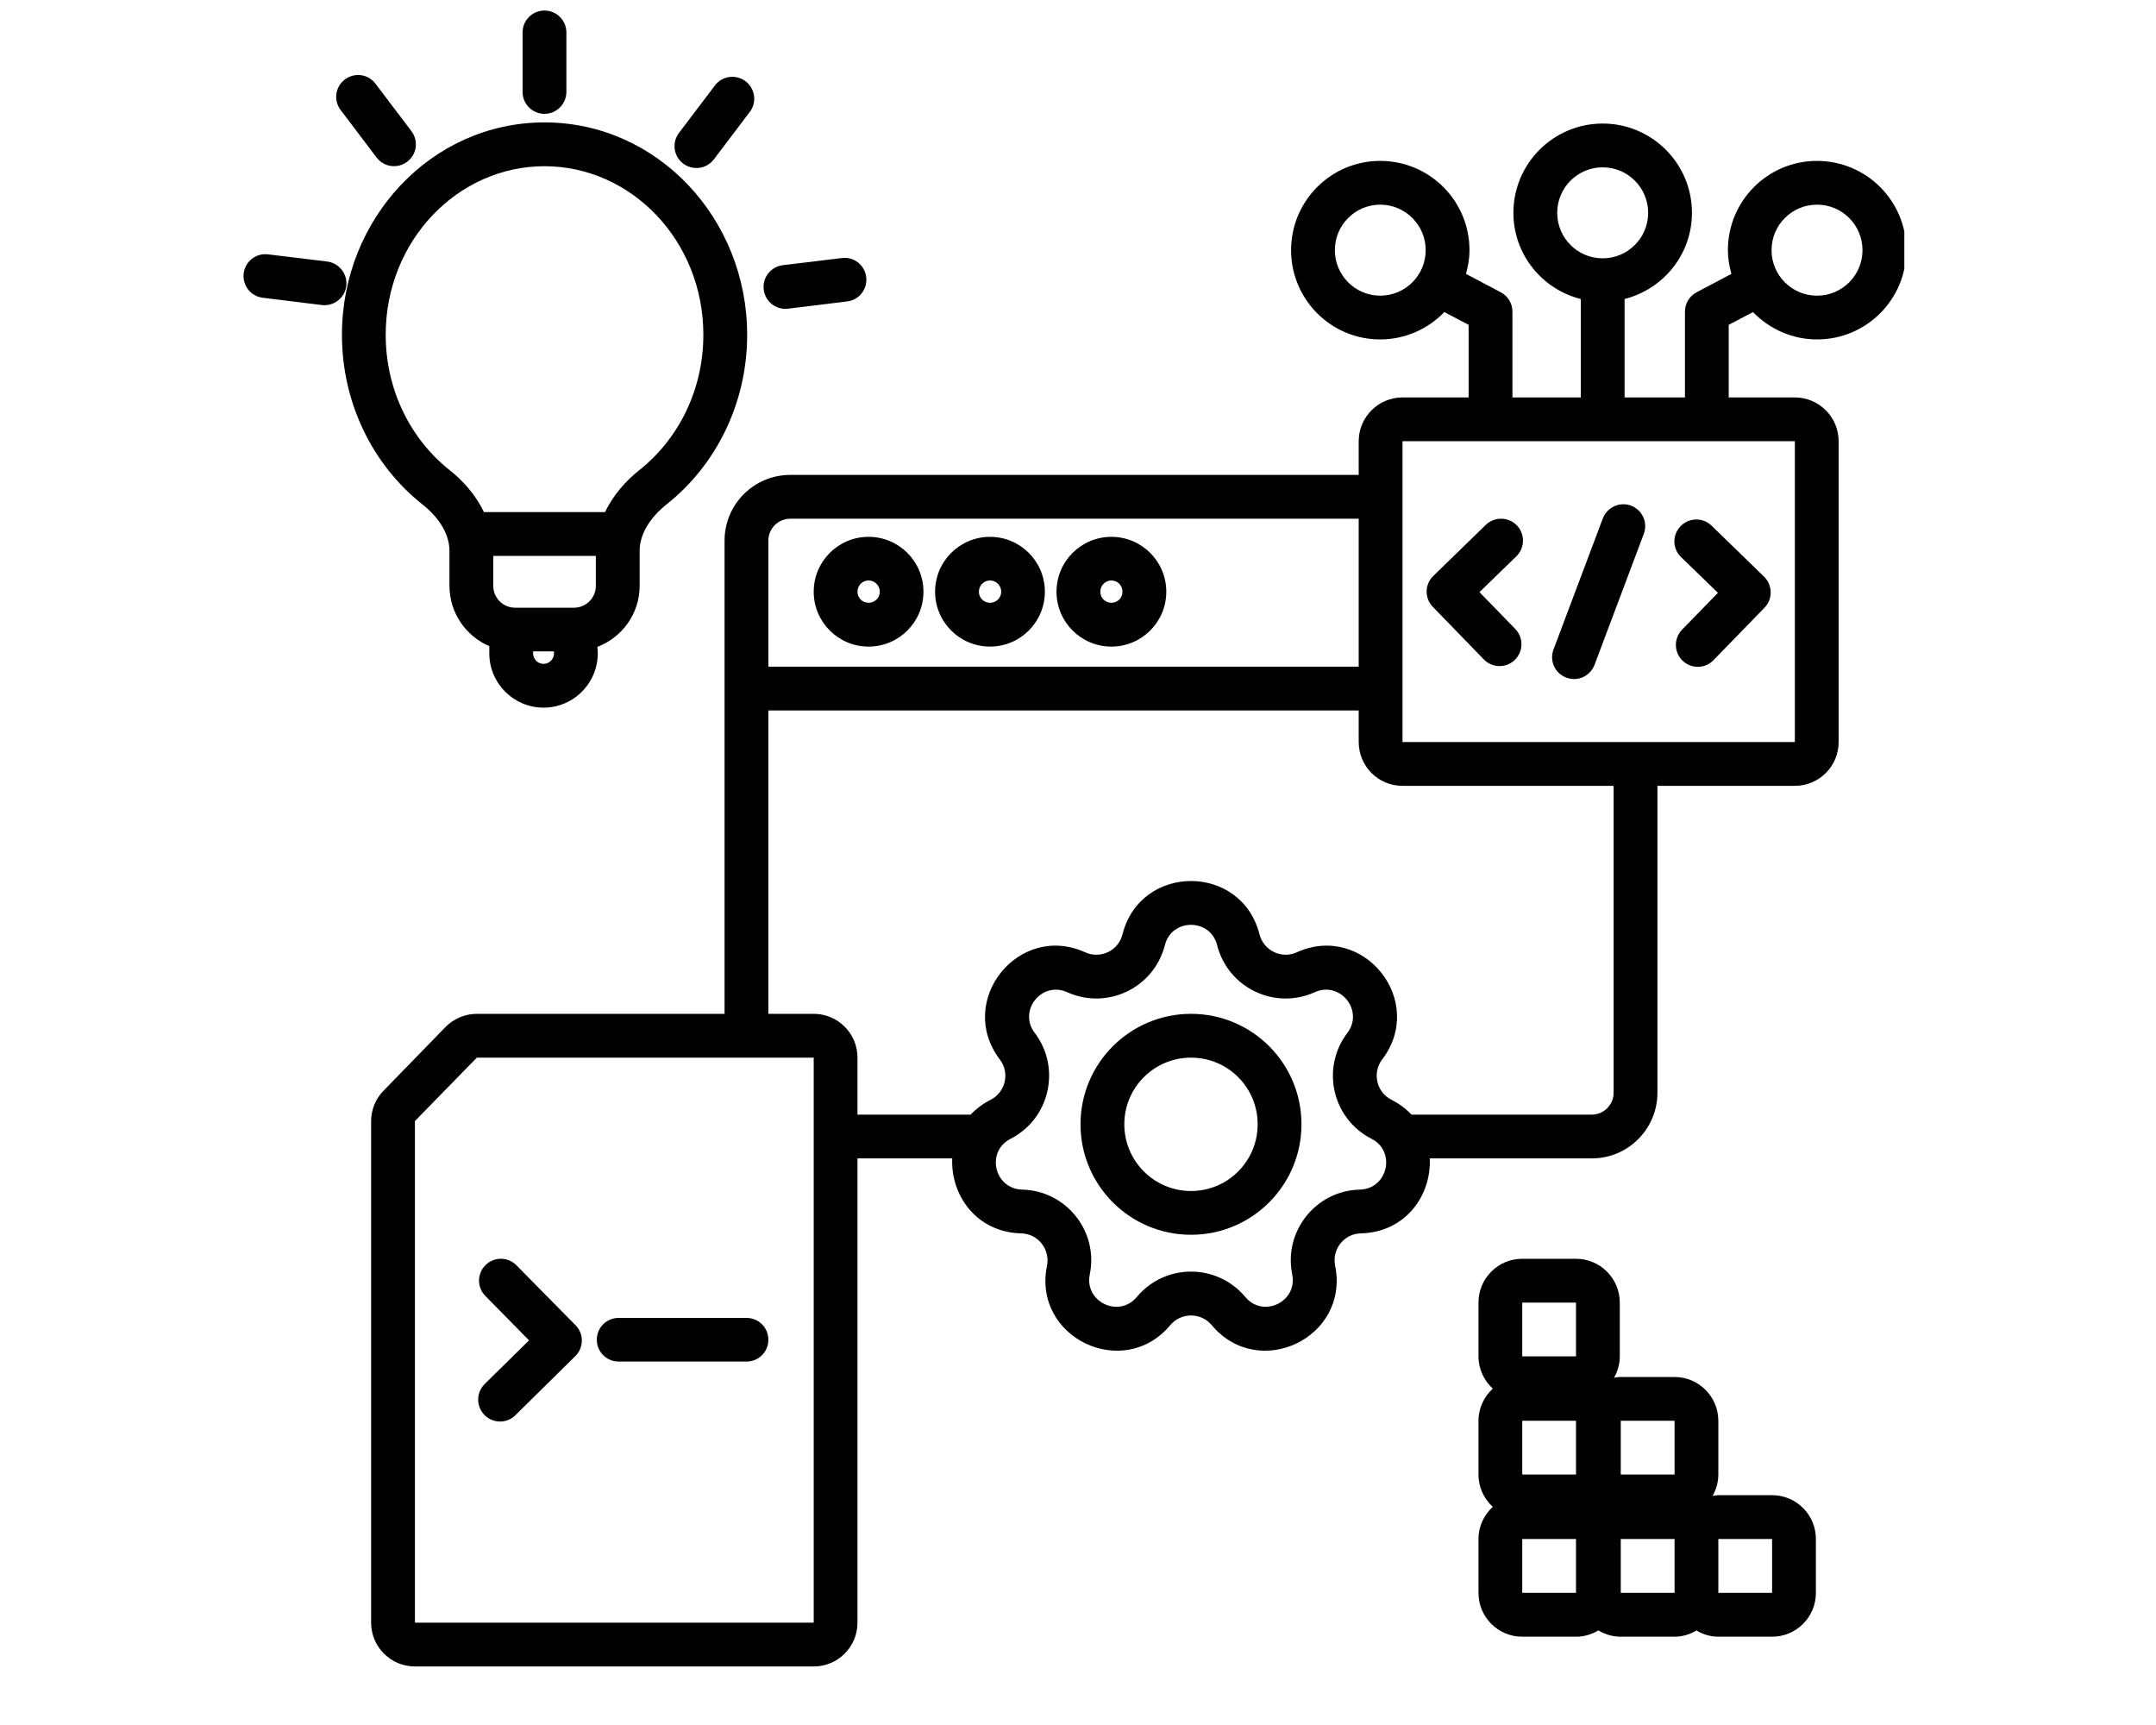 <svg xmlns="http://www.w3.org/2000/svg" xmlns:xlink="http://www.w3.org/1999/xlink" width="80" zoomAndPan="magnify" viewBox="0 0 60 48" height="64" preserveAspectRatio="xMidYMid meet" version="1.0"><defs><clipPath id="8bafcc0ce7"><path d="M 10 3 L 52.996 3 L 52.996 46.508 L 10 46.508 Z M 10 3 " clip-rule="nonzero"/></clipPath><clipPath id="df9cf4e8d2"><path d="M 14 0.219 L 16 0.219 L 16 4 L 14 4 Z M 14 0.219 " clip-rule="nonzero"/></clipPath><clipPath id="b74f039b87"><path d="M 6.711 7 L 10 7 L 10 9 L 6.711 9 Z M 6.711 7 " clip-rule="nonzero"/></clipPath></defs><path fill="#010101" d="M 24.172 14.938 C 23.328 14.938 22.645 15.621 22.645 16.465 C 22.645 17.309 23.328 17.992 24.172 17.992 C 25.016 17.992 25.699 17.309 25.699 16.465 C 25.699 15.621 25.016 14.938 24.172 14.938 Z M 24.172 16.773 C 24 16.773 23.863 16.637 23.863 16.465 C 23.863 16.293 24 16.152 24.172 16.152 C 24.344 16.152 24.484 16.293 24.484 16.465 C 24.484 16.637 24.344 16.773 24.172 16.773 Z M 24.172 16.773 " fill-opacity="1" fill-rule="nonzero"/><path fill="#010101" d="M 27.551 14.938 C 26.707 14.938 26.023 15.621 26.023 16.465 C 26.023 17.309 26.707 17.992 27.551 17.992 C 28.395 17.992 29.078 17.309 29.078 16.465 C 29.078 15.621 28.395 14.938 27.551 14.938 Z M 27.551 16.773 C 27.379 16.773 27.242 16.637 27.242 16.465 C 27.242 16.293 27.379 16.152 27.551 16.152 C 27.723 16.152 27.863 16.293 27.863 16.465 C 27.863 16.637 27.723 16.773 27.551 16.773 Z M 27.551 16.773 " fill-opacity="1" fill-rule="nonzero"/><path fill="#010101" d="M 30.93 14.938 C 30.086 14.938 29.402 15.621 29.402 16.465 C 29.402 17.309 30.086 17.992 30.93 17.992 C 31.773 17.992 32.457 17.309 32.457 16.465 C 32.457 15.621 31.773 14.938 30.93 14.938 Z M 30.93 16.773 C 30.758 16.773 30.621 16.637 30.621 16.465 C 30.621 16.293 30.758 16.152 30.93 16.152 C 31.102 16.152 31.238 16.293 31.238 16.465 C 31.238 16.637 31.102 16.773 30.93 16.773 Z M 30.93 16.773 " fill-opacity="1" fill-rule="nonzero"/><path fill="#010101" d="M 33.145 28.211 C 31.449 28.211 30.07 29.586 30.07 31.285 C 30.07 32.98 31.445 34.359 33.145 34.359 C 34.844 34.359 36.219 32.98 36.219 31.285 C 36.219 29.586 34.844 28.211 33.145 28.211 Z M 33.145 33.141 C 32.121 33.141 31.289 32.309 31.289 31.285 C 31.289 30.258 32.121 29.43 33.145 29.43 C 34.172 29.43 35 30.258 35 31.285 C 35 32.309 34.172 33.141 33.145 33.141 Z M 33.145 33.141 " fill-opacity="1" fill-rule="nonzero"/><path fill="#010101" d="M 13.484 39.375 C 13.719 39.613 14.105 39.617 14.344 39.379 L 16.012 37.734 C 16.25 37.5 16.254 37.113 16.016 36.875 L 14.371 35.207 C 14.137 34.969 13.75 34.965 13.512 35.203 C 13.273 35.438 13.27 35.824 13.508 36.062 L 14.723 37.297 L 13.488 38.512 C 13.25 38.75 13.246 39.133 13.484 39.375 Z M 13.484 39.375 " fill-opacity="1" fill-rule="nonzero"/><path fill="#010101" d="M 17.219 37.887 L 20.773 37.887 C 21.113 37.887 21.383 37.617 21.383 37.281 C 21.383 36.941 21.113 36.672 20.773 36.672 L 17.219 36.672 C 16.879 36.672 16.609 36.941 16.609 37.281 C 16.609 37.617 16.879 37.887 17.219 37.887 Z M 17.219 37.887 " fill-opacity="1" fill-rule="nonzero"/><path fill="#010101" d="M 41.297 18.352 C 41.531 18.59 41.914 18.598 42.156 18.363 C 42.398 18.129 42.402 17.742 42.168 17.5 L 41.172 16.477 L 42.199 15.48 C 42.441 15.246 42.445 14.859 42.211 14.617 C 41.977 14.379 41.59 14.371 41.348 14.605 L 39.887 16.027 C 39.645 16.262 39.641 16.648 39.875 16.887 Z M 41.297 18.352 " fill-opacity="1" fill-rule="nonzero"/><path fill="#010101" d="M 47.809 16.496 L 46.809 17.523 C 46.578 17.762 46.582 18.148 46.824 18.383 C 47.066 18.617 47.449 18.613 47.684 18.371 L 49.105 16.91 C 49.34 16.668 49.332 16.281 49.094 16.047 L 47.629 14.625 C 47.391 14.395 47.004 14.398 46.77 14.641 C 46.535 14.883 46.539 15.266 46.781 15.5 Z M 47.809 16.496 " fill-opacity="1" fill-rule="nonzero"/><path fill="#010101" d="M 43.59 18.855 C 43.902 18.977 44.254 18.816 44.375 18.5 L 45.746 14.855 C 45.863 14.539 45.707 14.191 45.391 14.07 C 45.074 13.953 44.727 14.113 44.605 14.426 L 43.234 18.07 C 43.113 18.387 43.273 18.738 43.59 18.855 Z M 43.59 18.855 " fill-opacity="1" fill-rule="nonzero"/><g clip-path="url(#8bafcc0ce7)"><path fill="#010101" d="M 50.566 4.477 C 49.195 4.477 48.086 5.59 48.086 6.961 C 48.086 7.191 48.125 7.41 48.184 7.621 L 47.215 8.133 C 47.016 8.238 46.891 8.445 46.891 8.672 L 46.891 11.059 L 45.211 11.059 L 45.211 8.32 C 46.285 8.047 47.086 7.082 47.086 5.922 C 47.086 4.551 45.973 3.438 44.602 3.438 C 43.23 3.438 42.117 4.551 42.117 5.922 C 42.117 7.082 42.918 8.051 43.992 8.32 L 43.992 11.059 L 42.09 11.059 L 42.09 8.672 C 42.09 8.445 41.965 8.238 41.766 8.133 L 40.797 7.621 C 40.855 7.41 40.895 7.191 40.895 6.961 C 40.895 5.59 39.785 4.477 38.41 4.477 C 37.039 4.477 35.93 5.59 35.93 6.961 C 35.93 8.332 37.039 9.445 38.41 9.445 C 39.113 9.445 39.746 9.148 40.195 8.684 L 40.871 9.039 L 40.871 11.059 L 39.031 11.059 C 38.359 11.059 37.812 11.605 37.812 12.277 L 37.812 13.215 L 21.992 13.215 C 20.984 13.215 20.164 14.031 20.164 15.043 L 20.164 28.211 L 13.27 28.211 C 12.941 28.211 12.629 28.344 12.398 28.578 L 10.676 30.348 C 10.453 30.574 10.328 30.879 10.328 31.195 L 10.328 45.152 C 10.328 45.828 10.875 46.371 11.547 46.371 L 22.645 46.371 C 23.316 46.371 23.863 45.828 23.863 45.152 L 23.863 32.234 L 26.5 32.234 C 26.453 33.25 27.168 34.289 28.418 34.32 C 28.887 34.328 29.227 34.762 29.137 35.219 C 28.727 37.219 31.262 38.438 32.57 36.871 C 32.871 36.516 33.422 36.516 33.719 36.871 C 35.031 38.438 37.562 37.219 37.156 35.219 C 37.062 34.762 37.406 34.328 37.871 34.32 C 39.125 34.289 39.84 33.25 39.789 32.234 L 44.297 32.234 C 45.309 32.234 46.125 31.414 46.125 30.406 L 46.125 21.867 L 49.949 21.867 C 50.621 21.867 51.168 21.324 51.168 20.648 L 51.168 12.277 C 51.168 11.605 50.621 11.059 49.949 11.059 L 48.109 11.059 L 48.109 9.039 L 48.785 8.684 C 49.234 9.148 49.867 9.445 50.566 9.445 C 51.941 9.445 53.051 8.332 53.051 6.961 C 53.051 5.59 51.941 4.477 50.566 4.477 Z M 38.41 8.227 C 37.715 8.227 37.148 7.66 37.148 6.961 C 37.148 6.262 37.715 5.695 38.41 5.695 C 39.109 5.695 39.676 6.262 39.676 6.961 C 39.676 7.66 39.109 8.227 38.41 8.227 Z M 43.336 5.922 C 43.336 5.223 43.902 4.656 44.602 4.656 C 45.301 4.656 45.867 5.223 45.867 5.922 C 45.867 6.621 45.301 7.188 44.602 7.188 C 43.902 7.188 43.336 6.621 43.336 5.922 Z M 21.383 15.043 C 21.383 14.707 21.656 14.434 21.992 14.434 L 37.812 14.434 L 37.812 18.551 L 21.383 18.551 Z M 22.645 45.152 L 11.547 45.152 L 11.547 31.195 L 13.27 29.43 L 22.645 29.43 Z M 37.844 33.102 C 36.617 33.129 35.719 34.262 35.961 35.461 C 36.117 36.223 35.152 36.688 34.656 36.09 C 33.867 35.148 32.422 35.148 31.637 36.09 C 31.137 36.688 30.172 36.223 30.328 35.461 C 30.574 34.262 29.672 33.129 28.445 33.102 C 27.668 33.082 27.43 32.039 28.125 31.688 C 29.215 31.129 29.535 29.719 28.797 28.742 C 28.324 28.125 28.992 27.289 29.699 27.609 C 30.816 28.113 32.117 27.488 32.418 26.297 C 32.609 25.547 33.68 25.547 33.871 26.297 C 34.172 27.488 35.473 28.113 36.59 27.609 C 37.297 27.289 37.965 28.125 37.496 28.742 C 36.754 29.719 37.074 31.129 38.168 31.688 C 38.859 32.039 38.621 33.082 37.844 33.102 Z M 44.906 30.406 C 44.906 30.742 44.633 31.016 44.297 31.016 L 39.281 31.016 C 39.129 30.855 38.945 30.715 38.723 30.602 C 38.305 30.391 38.184 29.852 38.465 29.48 C 39.703 27.855 37.949 25.656 36.086 26.5 C 35.664 26.691 35.168 26.453 35.051 26 C 34.551 24.02 31.738 24.02 31.238 26 C 31.125 26.453 30.629 26.691 30.203 26.5 C 28.344 25.656 26.59 27.855 27.824 29.48 C 28.109 29.852 27.984 30.391 27.57 30.602 C 27.348 30.715 27.164 30.855 27.012 31.016 L 23.863 31.016 L 23.863 29.43 C 23.863 28.754 23.316 28.211 22.645 28.211 L 21.383 28.211 L 21.383 19.77 L 37.812 19.77 L 37.812 20.648 C 37.812 21.324 38.359 21.867 39.031 21.867 L 44.906 21.867 Z M 49.949 12.277 L 49.949 20.648 L 39.031 20.648 L 39.031 12.277 Z M 50.566 8.227 C 49.867 8.227 49.301 7.66 49.301 6.961 C 49.301 6.262 49.867 5.695 50.566 5.695 C 51.266 5.695 51.832 6.262 51.832 6.961 C 51.832 7.66 51.266 8.227 50.566 8.227 Z M 50.566 8.227 " fill-opacity="1" fill-rule="nonzero"/></g><path fill="#010101" d="M 19.895 2.379 L 18.895 3.699 C 18.691 3.969 18.746 4.348 19.012 4.551 C 19.281 4.754 19.664 4.703 19.867 4.434 L 20.867 3.113 C 21.07 2.848 21.016 2.465 20.75 2.262 C 20.48 2.059 20.098 2.109 19.895 2.379 Z M 19.895 2.379 " fill-opacity="1" fill-rule="nonzero"/><path fill="#010101" d="M 11.75 14.031 C 12.227 14.406 12.508 14.871 12.508 15.328 L 12.508 16.301 C 12.508 17.055 12.965 17.699 13.617 17.98 L 13.617 18.18 C 13.617 19.012 14.293 19.691 15.125 19.691 C 15.996 19.691 16.684 18.957 16.633 18.09 L 16.625 18 C 17.312 17.738 17.801 17.078 17.801 16.301 L 17.801 15.328 C 17.801 14.871 18.082 14.406 18.555 14.031 C 19.918 12.949 20.793 11.234 20.793 9.316 C 20.793 6.082 18.297 3.406 15.152 3.406 C 12.008 3.406 9.516 6.082 9.516 9.316 C 9.516 11.234 10.387 12.949 11.75 14.031 Z M 15.125 18.473 C 14.965 18.473 14.836 18.34 14.836 18.18 L 14.836 18.125 L 15.414 18.125 L 15.418 18.164 C 15.426 18.332 15.293 18.473 15.125 18.473 Z M 16.582 16.301 C 16.582 16.637 16.309 16.91 15.973 16.91 L 14.336 16.91 C 13.996 16.91 13.727 16.637 13.727 16.301 L 13.727 15.469 L 16.582 15.469 Z M 15.152 4.625 C 17.566 4.625 19.574 6.695 19.574 9.316 C 19.574 10.863 18.871 12.223 17.797 13.078 C 17.418 13.375 17.066 13.777 16.836 14.25 L 13.469 14.25 C 13.242 13.777 12.887 13.375 12.508 13.078 C 11.434 12.223 10.734 10.863 10.734 9.316 C 10.734 6.695 12.742 4.625 15.152 4.625 Z M 15.152 4.625 " fill-opacity="1" fill-rule="nonzero"/><g clip-path="url(#df9cf4e8d2)"><path fill="#010101" d="M 14.543 0.902 L 14.543 2.559 C 14.543 2.895 14.816 3.168 15.152 3.168 C 15.488 3.168 15.762 2.895 15.762 2.559 L 15.762 0.902 C 15.762 0.566 15.488 0.293 15.152 0.293 C 14.816 0.293 14.543 0.566 14.543 0.902 Z M 14.543 0.902 " fill-opacity="1" fill-rule="nonzero"/></g><path fill="#010101" d="M 9.598 2.211 C 9.328 2.414 9.277 2.793 9.48 3.062 L 10.48 4.383 C 10.684 4.652 11.066 4.703 11.332 4.5 C 11.602 4.297 11.652 3.918 11.449 3.648 L 10.449 2.328 C 10.246 2.059 9.867 2.008 9.598 2.211 Z M 9.598 2.211 " fill-opacity="1" fill-rule="nonzero"/><path fill="#010101" d="M 21.785 7.379 C 21.449 7.422 21.211 7.727 21.254 8.059 C 21.293 8.391 21.598 8.629 21.93 8.59 L 23.578 8.387 C 23.91 8.348 24.148 8.043 24.105 7.707 C 24.066 7.375 23.762 7.137 23.43 7.18 Z M 21.785 7.379 " fill-opacity="1" fill-rule="nonzero"/><g clip-path="url(#b74f039b87)"><path fill="#010101" d="M 9.105 7.277 L 7.461 7.078 C 7.125 7.035 6.824 7.273 6.781 7.605 C 6.742 7.941 6.977 8.246 7.312 8.285 L 8.957 8.488 C 9.289 8.527 9.594 8.293 9.637 7.957 C 9.676 7.625 9.438 7.32 9.105 7.277 Z M 9.105 7.277 " fill-opacity="1" fill-rule="nonzero"/></g><path fill="#010101" d="M 49.316 41.605 L 47.82 41.605 C 47.766 41.605 47.715 41.617 47.66 41.625 C 47.758 41.449 47.82 41.25 47.82 41.031 L 47.82 39.535 C 47.82 38.863 47.273 38.316 46.602 38.316 L 45.105 38.316 C 45.039 38.316 44.98 38.328 44.918 38.336 C 45.016 38.16 45.078 37.961 45.078 37.742 L 45.078 36.246 C 45.078 35.574 44.531 35.027 43.859 35.027 L 42.363 35.027 C 41.688 35.027 41.145 35.574 41.145 36.246 L 41.145 37.742 C 41.145 38.098 41.301 38.418 41.543 38.641 C 41.301 38.863 41.145 39.18 41.145 39.535 L 41.145 41.031 C 41.145 41.391 41.301 41.707 41.543 41.93 C 41.301 42.152 41.145 42.469 41.145 42.824 L 41.145 44.324 C 41.145 44.996 41.688 45.543 42.363 45.543 L 43.859 45.543 C 44.09 45.543 44.301 45.477 44.48 45.367 C 44.664 45.477 44.875 45.543 45.105 45.543 L 46.602 45.543 C 46.824 45.543 47.031 45.477 47.211 45.371 C 47.391 45.477 47.598 45.543 47.82 45.543 L 49.316 45.543 C 49.992 45.543 50.535 44.996 50.535 44.324 L 50.535 42.824 C 50.535 42.152 49.992 41.605 49.316 41.605 Z M 43.859 44.324 L 42.363 44.324 L 42.363 42.824 L 43.859 42.824 Z M 43.859 41.031 L 42.363 41.031 L 42.363 39.535 L 43.859 39.535 Z M 43.859 37.742 L 42.363 37.742 L 42.363 36.246 L 43.859 36.246 Z M 46.602 44.324 L 45.105 44.324 L 45.105 42.824 L 46.602 42.824 Z M 46.602 41.031 L 45.105 41.031 L 45.105 39.535 L 46.602 39.535 Z M 49.316 44.324 L 47.82 44.324 L 47.82 42.824 L 49.316 42.824 Z M 49.316 44.324 " fill-opacity="1" fill-rule="nonzero"/></svg>